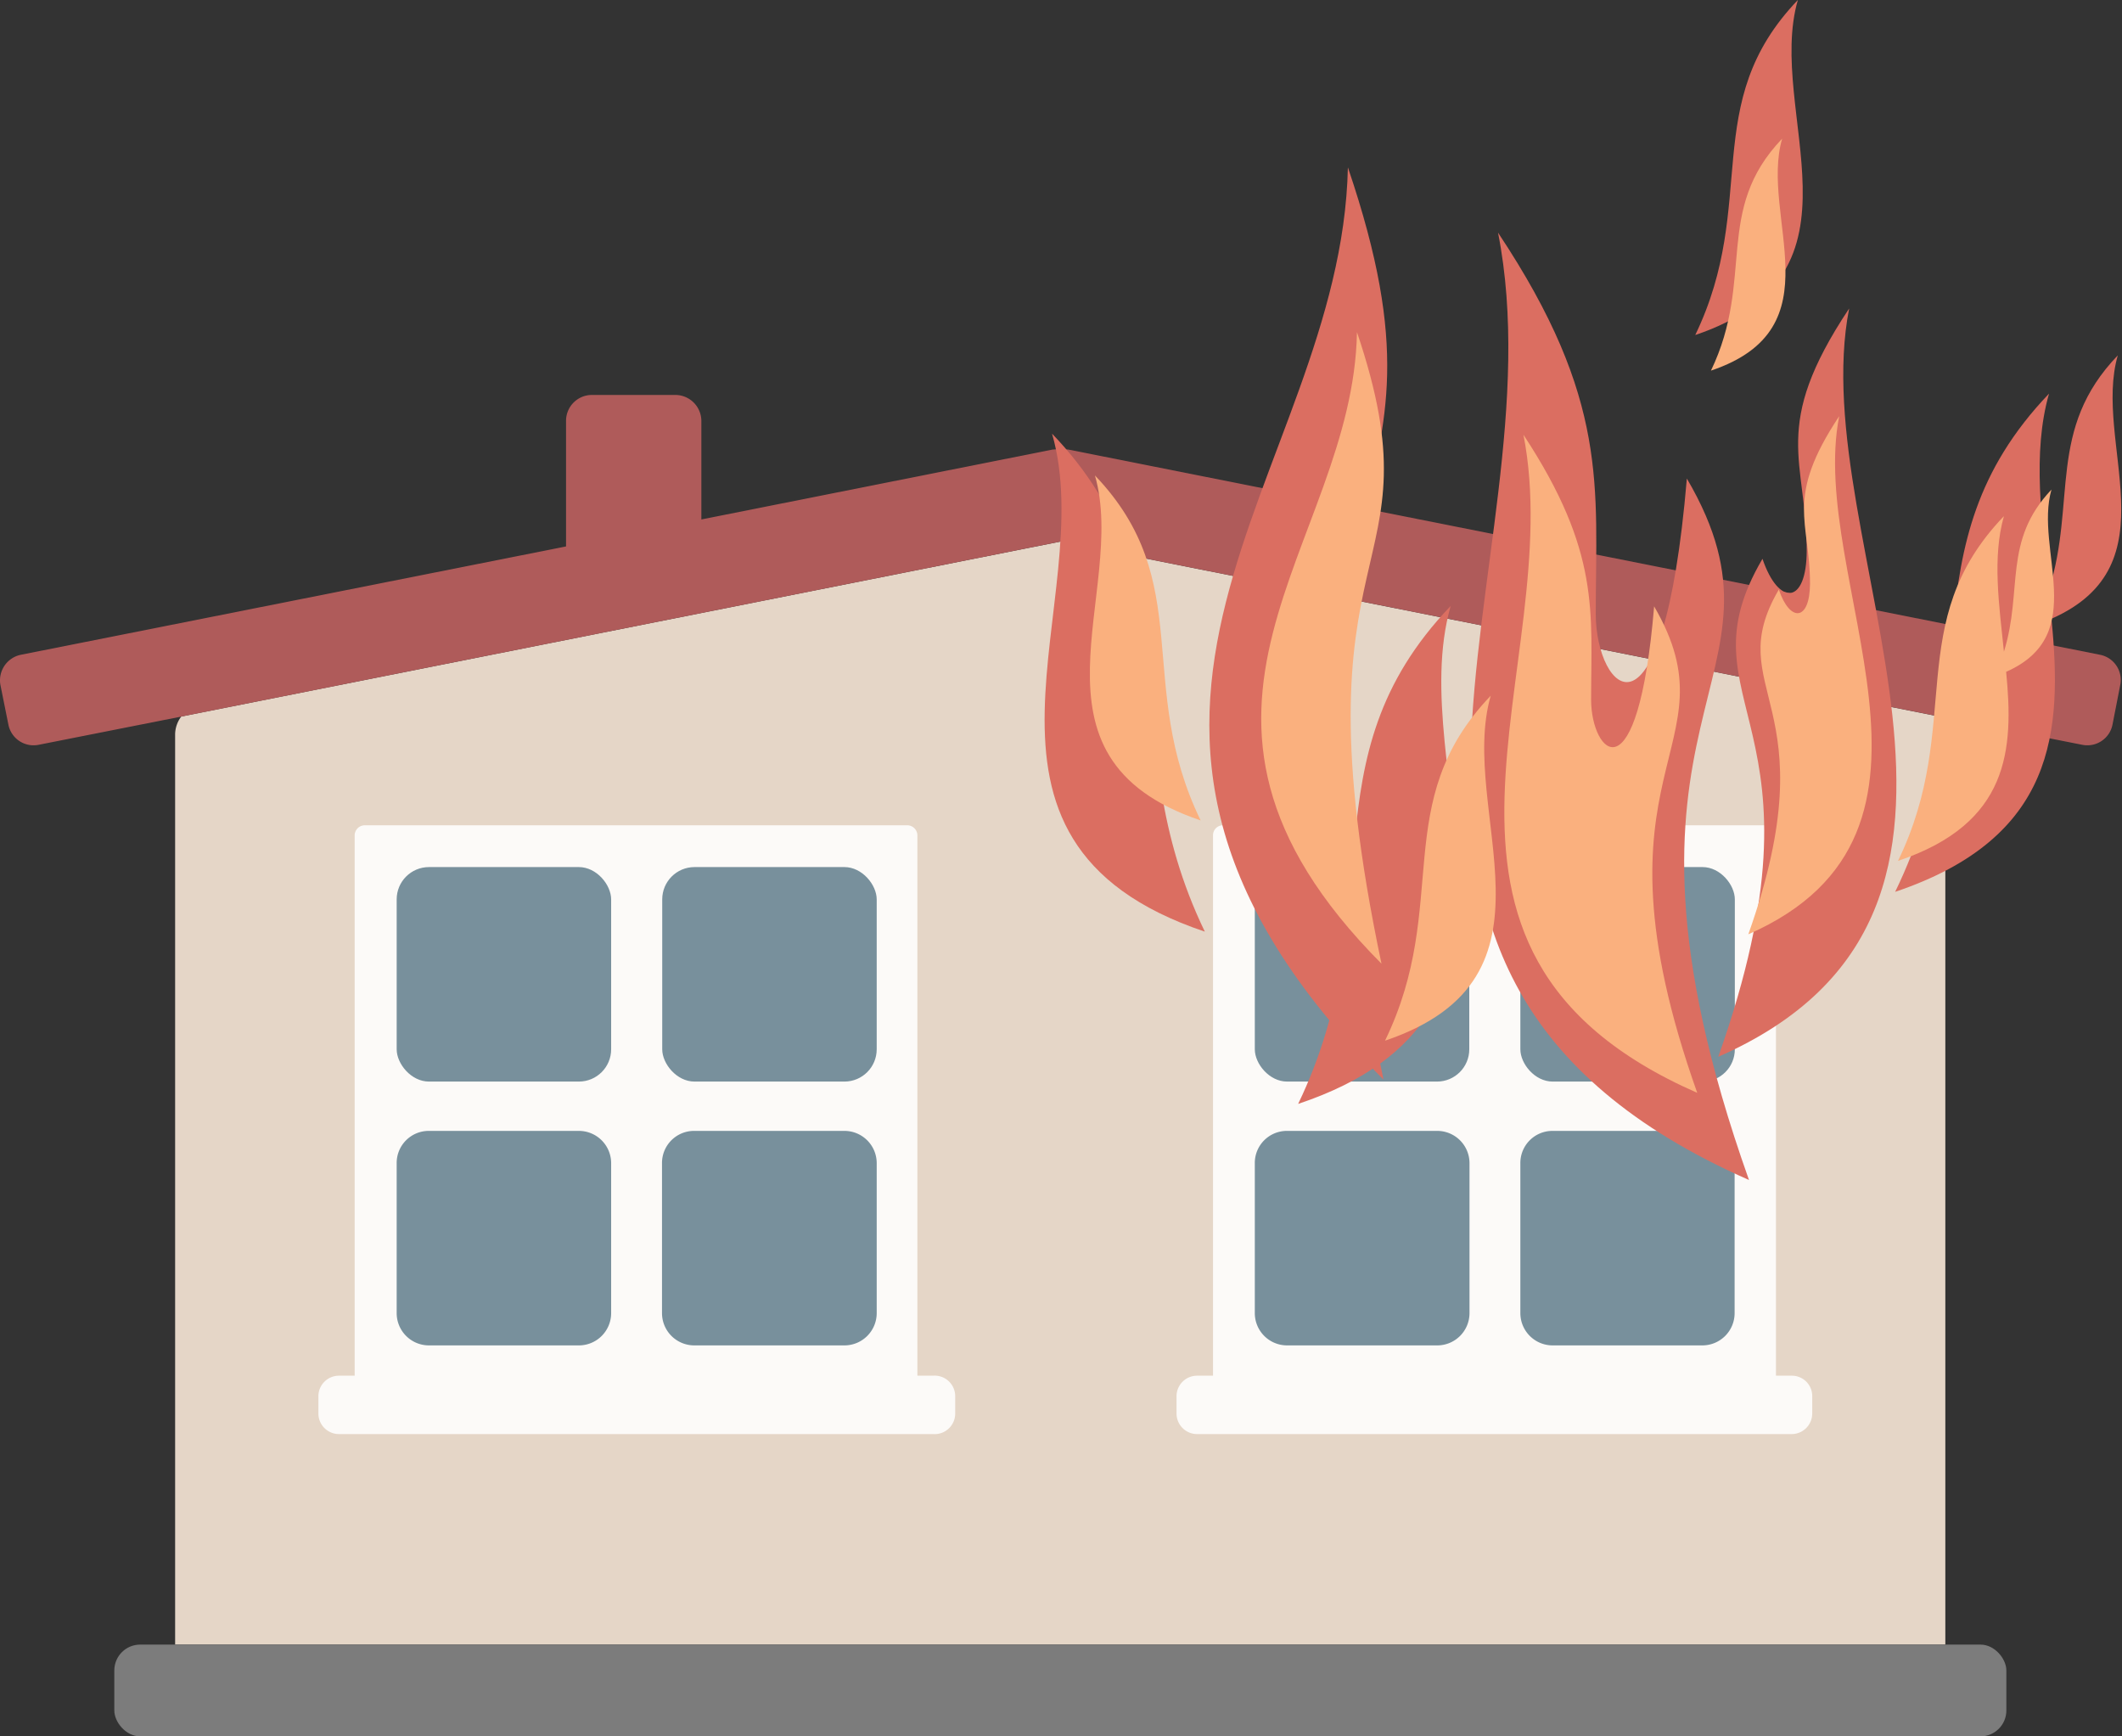 <?xml version="1.0" encoding="UTF-8"?> <svg xmlns="http://www.w3.org/2000/svg" viewBox="0 0 95.97 78.52"><rect x="0" y="0" width="95.97" height="78.52" fill="#333333" stroke="none"/><defs><style>.cls-1{fill:#e5d6c7;}.cls-2{fill:#7c7c7c;}.cls-3{fill:#af5b5a;}.cls-4{fill:#fcfaf8;}.cls-5{fill:#78909c;}.cls-6{fill:#db6e61;}.cls-7{fill:#fab07e;}</style></defs><g id="_06" data-name="06"><path class="cls-1" d="M647.76,99.57,608,107.48a1.36,1.36,0,0,0-.28.8v41.17h80.06V108.28a1.37,1.37,0,0,0-.29-.8Z" transform="translate(-599.8 -75.08)"></path><rect class="cls-2" x="5.17" y="74.37" width="85.57" height="4.15" rx="1.17"></rect><path class="cls-3" d="M694.78,104.69l-46.66-9.28a4.33,4.33,0,0,0-.72,0l-15.88,3.16V94.11a1.18,1.18,0,0,0-1.17-1.17h-3.79a1.17,1.17,0,0,0-1.16,1.17v5.68l-24.66,4.9a1.18,1.18,0,0,0-.92,1.37l.36,1.79a1.16,1.16,0,0,0,1.37.91l6.47-1.28,39.74-7.91,39.74,7.91,6.47,1.28a1.16,1.16,0,0,0,1.37-.91l.35-1.79A1.16,1.16,0,0,0,694.78,104.69Z" transform="translate(-599.8 -75.08)"></path><path class="cls-4" d="M642,137.29h-.71V112.86a.46.46,0,0,0-.46-.46H616.31a.46.46,0,0,0-.47.46v24.43h-.71a.93.93,0,0,0-.93.92V139a.93.93,0,0,0,.93.93H642A.93.93,0,0,0,643,139v-.81A.93.93,0,0,0,642,137.29Z" transform="translate(-599.8 -75.08)"></path><path class="cls-5" d="M19.39,51.14h6.79a1.46,1.46,0,0,1,1.46,1.46v6.78a1.46,1.46,0,0,1-1.46,1.46H19.4a1.46,1.46,0,0,1-1.46-1.46V52.6A1.45,1.45,0,0,1,19.39,51.14Z"></path><rect class="cls-5" x="17.94" y="39.21" width="9.7" height="9.7" rx="1.46"></rect><path class="cls-5" d="M31.4,51.14h6.79a1.46,1.46,0,0,1,1.46,1.46v6.78a1.46,1.46,0,0,1-1.46,1.46H31.4a1.46,1.46,0,0,1-1.46-1.46V52.6A1.45,1.45,0,0,1,31.4,51.14Z"></path><rect class="cls-5" x="29.95" y="39.21" width="9.7" height="9.7" rx="1.46"></rect><path class="cls-4" d="M680.84,137.29h-.72V112.86a.46.46,0,0,0-.46-.46H655.12a.45.45,0,0,0-.46.46v24.43h-.72a.93.93,0,0,0-.93.92V139a.93.93,0,0,0,.93.93h26.9a.93.93,0,0,0,.92-.93v-.81A.92.92,0,0,0,680.84,137.29Z" transform="translate(-599.8 -75.08)"></path><path class="cls-5" d="M58.21,51.14H65a1.46,1.46,0,0,1,1.46,1.46v6.78A1.46,1.46,0,0,1,65,60.84H58.21a1.46,1.46,0,0,1-1.46-1.46V52.6A1.45,1.45,0,0,1,58.21,51.14Z"></path><rect class="cls-5" x="56.75" y="39.21" width="9.7" height="9.7" rx="1.46"></rect><path class="cls-5" d="M70.21,51.14H77a1.45,1.45,0,0,1,1.45,1.45v6.79A1.46,1.46,0,0,1,77,60.84H70.22a1.46,1.46,0,0,1-1.46-1.46V52.6A1.45,1.45,0,0,1,70.21,51.14Z"></path><rect class="cls-5" x="68.76" y="39.21" width="9.7" height="9.7" rx="1.46"></rect><path class="cls-6" d="M654.29,117.21c-4.31-8.93-.23-15.55-6.91-22.52C649.57,102.26,642,113.08,654.29,117.21Z" transform="translate(-599.8 -75.08)"></path><path class="cls-6" d="M658.51,125c4.3-8.93.23-15.55,6.9-22.52C663.23,110.07,670.76,120.9,658.51,125Z" transform="translate(-599.8 -75.08)"></path><path class="cls-6" d="M676.47,90.23c2.89-6,.15-10.46,4.64-15.15C679.64,80.17,684.71,87.45,676.47,90.23Z" transform="translate(-599.8 -75.08)"></path><path class="cls-6" d="M692.47,92.88c-.77,2.69-.32,5.79,0,8.86,1.25-4-.1-7.25,3.11-10.59-1.14,3.93,2.53,9.47-3,11.91.5,5.09.2,9.9-7.07,12.35C689.87,106.47,685.8,99.86,692.47,92.88Z" transform="translate(-599.8 -75.08)"></path><path class="cls-6" d="M662.37,123.9c-6-28.62,4-24.77-1.61-41.25C660.46,96.72,645.81,107.27,662.37,123.9Z" transform="translate(-599.8 -75.08)"></path><path class="cls-6" d="M678.9,128.44c-7.61-21.42,2.65-22.4-2.81-31.72-1.08,12.75-4.11,9.61-4.12,6.14,0-5.77.63-9.67-4.42-17.26C670.52,100.63,657.49,119,678.9,128.44Z" transform="translate(-599.8 -75.08)"></path><path class="cls-6" d="M677.51,122.87c5.4-15.21-1.89-15.9,2-22.52.73,2.15,2,2.09,2-.38,0-4.1-1.67-5.55,1.92-10.94C681.34,99.7,692.71,116.19,677.51,122.87Z" transform="translate(-599.8 -75.08)"></path><path class="cls-7" d="M654.1,112.18c-3-6.19-.16-10.77-4.78-15.6C650.83,101.83,645.61,109.32,654.1,112.18Z" transform="translate(-599.8 -75.08)"></path><path class="cls-7" d="M662.44,122.14c3-6.19.16-10.77,4.78-15.6C665.71,111.79,670.92,119.28,662.44,122.14Z" transform="translate(-599.8 -75.08)"></path><path class="cls-7" d="M677.18,91.84c2-4.16.11-7.24,3.22-10.49C679.38,84.88,682.89,89.92,677.18,91.84Z" transform="translate(-599.8 -75.08)"></path><path class="cls-7" d="M690.43,98.42c-.53,1.86-.22,4,0,6.13.87-2.8-.06-5,2.15-7.33-.78,2.72,1.76,6.56-2.05,8.24.35,3.53.14,6.86-4.89,8.55C688.64,107.82,685.81,103.24,690.43,98.42Z" transform="translate(-599.8 -75.08)"></path><path class="cls-7" d="M662.28,118.66c-4.18-19.82,2.75-17.15-1.11-28.56C661,99.84,650.82,107.14,662.28,118.66Z" transform="translate(-599.8 -75.08)"></path><path class="cls-7" d="M676.56,124.5c-5.27-14.83,1.83-15.5-1.95-22-.74,8.82-2.84,6.65-2.85,4.24,0-4,.43-6.69-3.06-12C670.76,105.25,661.74,118,676.56,124.5Z" transform="translate(-599.8 -75.08)"></path><path class="cls-7" d="M678.87,117.33c3.74-10.53-1.31-11,1.38-15.59.5,1.49,1.4,1.44,1.41-.26,0-2.84-1.16-3.85,1.32-7.58C681.52,101.29,689.39,112.71,678.87,117.33Z" transform="translate(-599.8 -75.08)"></path></g></svg> 